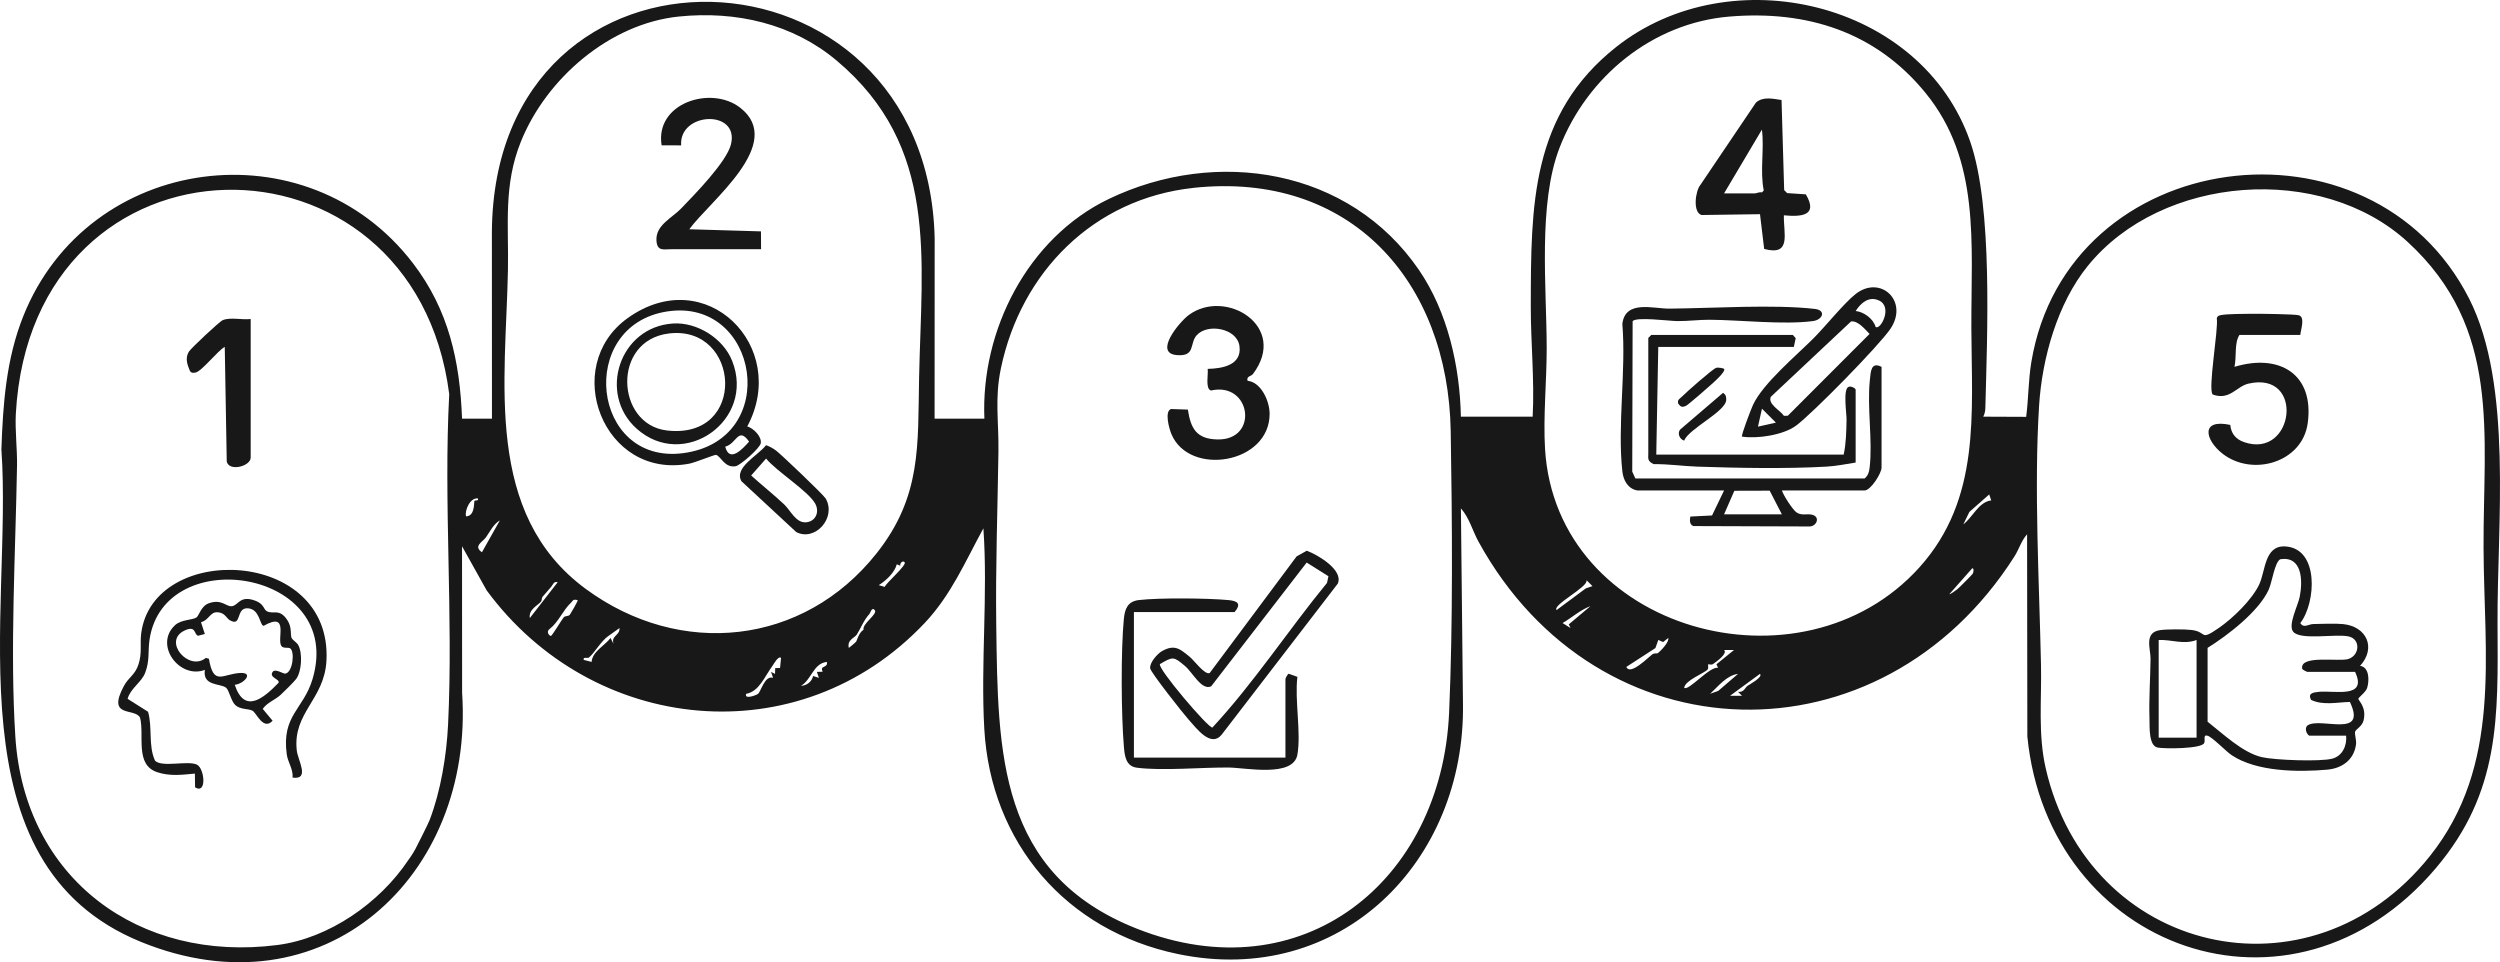 <svg xmlns="http://www.w3.org/2000/svg" id="Calque_1" data-name="Calque 1" viewBox="0 0 1253.93 482.64"><defs><style>      .cls-1 {        fill: #181818;      }    </style></defs><path class="cls-1" d="M468.74,210h25c-1.86-44.38,21.81-90.68,62.33-110.17,54.05-26.01,120.89-15.31,155.69,35.65,14.35,21,20.47,48.3,20.98,73.52h36c.98-18.49-.98-37.13-.94-55.46.1-50.3-.1-96.07,42.93-130.05,57.14-45.13,152.98-23.03,177.47,47.55,11.44,32.97,8.5,97.09,7.6,133.52-.04,1.7-.32,2.93-1.06,4.43l21.53.09c1.18-9.06,1.09-18.45,2.59-27.46,18.05-108.78,170.55-128.36,219.59-31.83,22.06,43.42,13.98,113.78,14.24,162.76.25,47.1,1.48,84.65-30.97,122.93-72.08,85.01-194.3,40.92-204.86-66.1l-.13-101.38c-2.85,3.11-4,7.41-6.36,11.13-66.95,105.13-208.69,102.07-268.8-7.46-3.02-5.51-4.62-12.01-8.82-16.67l1.03,97.54c1.41,79.7-61.5,142.96-143.05,125.96-55.93-11.66-93.81-55.67-97.04-112.96-1.86-32.96,1.88-67.45-.45-100.54-9.16,16.75-16.16,33.42-29.48,47.52-62.95,66.64-166.54,55.83-219.66-16.4l-12.36-22.13.04,73.46c6.2,92.4-69.73,162.16-161.01,125C-25.53,433.25,6.48,306.55.7,225.46c.78-22.71,2.37-45.39,11.02-66.99,32.57-81.43,142.43-95.79,195.45-26.39,17.83,23.33,23.49,48.85,24.58,77.92h15l-.04-93.54c1.01-158.36,218.41-150.69,222.09,3l-.04,90.54ZM340.54,8.29c-34.69,3.54-66.48,31-79.27,62.73-8.86,21.97-6.07,41.82-6.5,64.46-1.06,55.63-12.2,122.24,39.06,159.93,47.28,34.76,109.12,28.51,145.89-17.94,22.56-28.5,20.59-54,21.27-87.95,1.22-60.31,9.96-115.86-41.23-159.04-22.11-18.65-50.66-25.11-79.22-22.19ZM867.54,8.3c-38.66,3.18-71.43,30.06-85.28,65.72-10.92,28.1-6.52,70.17-6.48,100.48.02,16.42-1.81,34.46-.83,50.68,5.56,91.49,128.71,125.09,187.82,59.35,30.9-34.37,26.15-77.17,26.01-119.98s4.67-84.09-23.06-118.03c-24.98-30.56-59.36-41.42-98.18-38.22ZM598.5,94.25c-50.04,5.41-86.4,42.24-96.48,90.52-3.19,15.27-1.01,26.58-1.23,41.77-.42,28.89-1.49,57.94-1.1,87,.86,63.87.76,124.78,70.68,152.32,82.78,32.61,152.72-23.85,156.46-108.38,1.97-44.59,1.55-96.13.81-141.1-1.24-75.41-50.43-130.65-129.15-122.14ZM208.26,426.01c.7-1.34,6.38-12.48,7.25-14.75,5.55-14.53,8.47-32.26,9.23-47.77,2.67-54.9-2.32-110.95.58-165.8C207.57,58.66,16.1,60.21,7.94,207.49c-.45,8.09.74,17.97.6,26-.74,43.37-3.6,93.09-.84,136.04,4.57,71.19,62.04,113.44,131.53,104.45,25.84-3.34,51.28-21.19,65.5-42.5,0,0,2.22-2.97,3.52-5.48ZM1047.15,133.4c-15.2,18.8-22.9,46.18-24.4,70.1-2.59,41.28.08,88.5.96,130.01.37,17.26-1.55,34.66,2.33,51.68,21.28,93.55,132.56,119.6,192.67,44.27,36.38-45.58,27.14-100.95,26.97-154.94-.19-56.99,9.02-109.79-37.92-153.04-43.36-39.96-123.64-33.78-160.6,11.92ZM997.73,248l-9.95,8.76-3.03,6.24c4.71-3.55,7.68-11.27,14-12.01l-1.02-2.98ZM239.74,250.01c-3.96-.58-6.76,6.04-5.99,8.98,4.08-.18,3.92-5.2,4.17-7.53.11-1.01,2.25.26,1.82-1.45ZM241.73,276.99l9-15.99c-3.33,1.95-5.04,5.77-6.97,8.48-1.68,2.37-6.54,4.42-2.04,7.51ZM453.74,282c-.96-1.07-2.54.52-2.16,1.77l-1.77-.74c-1.09,4.15-5.32,8.15-9.06,10.46l2.99.89c.71-1.98,11.24-11,10-12.38ZM989.46,287.77c.38-.7.79-2.59-.21-2.77l-11.49,12.99c.3.29,3.34-1.92,4.01-2.48.92-.75,7.43-7.27,7.69-7.75ZM798.74,293.98l-2.98-2.99c1.08,3.37-17.34,12.42-15.01,15l14.63-10.87,3.36-1.14ZM279.74,292.01c-2.1-.5-2.27,1.12-3.23,2.26-1.45,1.7-3.04,3.44-4.43,5.12-.44.53-.23,1.7-.65,2.24-1.58,2.06-6.4,3.97-5.68,8.37l13.99-17.99ZM289.74,301c-2.65-.55-2.18.2-3.29,1.24-4.12,3.84-6.22,9.68-10.75,13.22-1.61,1.1-.81,3.04.55,3.53.53.2,5.45-8.11,6.46-9.32.79-.95,2.27-.37,3.1-1.33.3-.35,4.25-7.07,3.94-7.35ZM797.74,304.01c-5.25,1.98-9.24,5.74-14,8.49l4,2.5-.88-1.84,10.88-9.14ZM438.74,306c-1.48-1.79-2.22,1.45-2.6,1.87-3.18,3.6-4.09,6.77-6.38,10.38-1.1,1.74-5.02,2.65-4.01,6.74.85-.64,3.3-2.7,3.72-3.23.24-.3,1.39-4.59,3.65-5.88-.71-3.16,7.3-7.85,5.62-9.88ZM310.74,315l-5.52,3.95c-3.55,2.33-7.03,8.49-9.76,10.8-.83.7-3.05-.59-2.71,1.23l3.98,1.02c.36-5.18,6.5-8.1,9.51-12l1.49,2.99c-1.34-4.3,3.21-4.06,3-7.99ZM836.74,320l-2.57,2.03-2.41-1.05-1.45,4.07-14.56,9.44c1.78,4.6,10.97-4.78,12.9-6.21,1.15-.85,2.49-.4,2.85-.66,1.33-.97,5.89-5.65,5.24-7.61ZM869.74,326.01h-5c1.92,1.77-3.63,5.73-5.52,7.04-.98.67-2.29-.02-2.37.1-.3.44.16,1.9-.31,2.58-1.23,1.77-11.46,5.46-11.79,9.27,2.19,1.74,12.84-10.96,17-10.03l-.83-1.79,8.82-7.16ZM391.74,330.01c-1.32-1.36-3.8,3.32-4.38,4.1-3.73,4.99-6.57,12.78-13.11,13.89-1.05,2.98,4.91.77,5.87.07,1.66-1.2,3.36-9.42,7.63-8.09l-1.01-2.99,1.99,1.03.09-2.92,2.44-.08.48-5.01ZM414.73,332c-6.8.72-7.63,8.86-12.99,11.99,2.88-.05,5.54-2.15,6.08-4.93l2.91.93-1-2.99,2.91-.08c-1.69-3.39,2.78-1.63,2.09-4.93ZM871.74,338.01c-5.68.68-10.03,6.33-13.99,9.98l4.05-1.44,9.94-8.54ZM882.74,338l-14.99,10.98h5.99s-1.99-1.97-1.99-1.97c3.03.34,3.43-2.03,4.74-3.01.45-.34,8.07-4.46,6.25-5.99Z"></path><path class="cls-1" d="M628.39,187.66c-.83,1.1-3.33.98-2.65,3.33,6.84.69,11.05,10.24,11.07,16.51.08,25.17-40.33,31.68-49.27,10.2-1.11-2.68-3.58-11.43-.17-12.55l8.43.29c1.46,9.57,4.35,14.73,14.8,14.97,21.02.48,16.91-29.14-3.23-24.54-2.95-.95-1.23-8.27-1.63-10.85,7.5-.17,17.22-1.92,15.94-11.43-1.21-8.96-15.93-11.52-21.39-5.52-3.84,4.22-.44,10.84-10.07,10.03-11.77-1,1.44-16.7,6.01-20.08,18.5-13.68,50.31,5.72,32.15,29.66Z"></path><path class="cls-1" d="M655.42,276.22c5.56,2.04,18.51,9.68,15.59,16.49l-58.26,75.78c-5.4,6.62-12.51-3.04-16.51-7.48-2.71-3.01-18.98-23.62-19.33-25.74-.46-2.79,3.62-7.41,5.93-8.7,6.45-3.6,9.11-.99,13.93,2.91,2.14,1.73,7.62,9.28,9.98,8.08l43.59-58.48,5.09-2.86ZM581.8,333.08c-1.43,2.01,24.25,32.19,26.3,31.84,21.01-22.66,37.94-48.71,57.51-72.58l.69-3.32-10.91-6.86-47.92,62.1c-4.85,2.16-9.18-6.92-13.2-10.29-5.65-4.72-5.85-4.76-12.47-.89Z"></path><path class="cls-1" d="M650.74,378.5c-2.04,11.6-25.96,6.55-34.44,6.47-13.71-.12-33.32,1.75-46.11.08-5.48-.71-6.08-5.82-6.48-10.52-1.36-16.03-1.55-48.2-.02-64.09.49-5.08,1.92-8.81,7.53-9.47,10.27-1.2,34.52-.97,45.03.02,4.66.44,6.42,1.93,2.99,6h-50.5v73h76v-39.5c0-.22,1.07-2.44,1.64-2.56l4.36,1.56c-1.44,11.65,1.94,27.97,0,39Z"></path><path class="cls-1" d="M146.75,390c.38-4.14-2.4-7.76-2.92-11.59-2.67-19.69,8.38-22.49,12.95-37.88,16.28-54.79-74.46-68.77-81.77-19.77-.9,6.02.19,10.51-2.23,16.77-1.82,4.71-7.36,7.74-8.78,12.99l10.26,6.48c2.28,8.03.02,16.86,3.48,24.52,3.42,3.57,16.43-.19,21.01,1.99,3.84,1.83,5.14,15.11-.91,11.4l-.09-6.9c-6.49.61-12.42,1.42-18.83-.67-11.41-3.71-6.4-18.33-8.66-27.34-2.53-5.23-17,.52-8.07-16.03,2.26-4.19,5.58-5.49,7.27-10.73,1.9-5.88.65-10.12,1.37-15.63,5.94-45.76,96.06-42.93,92.9,13.91-1.08,19.4-17,25.94-14.88,44.9.56,5.01,6.76,14.82-2.1,13.61Z"></path><path class="cls-1" d="M125.74,160v69.5c0,4.37-10.87,7.22-12.01,1.97l-1-57.47c-3.42,1.74-11.63,12.39-14.71,12.87-1.18.18-2.07.31-2.78-.86-1.36-3.25-2.44-6.31-.55-9.56.98-1.68,15.39-15.22,17.09-15.9,3.83-1.54,9.79-.01,13.96-.54Z"></path><path class="cls-1" d="M148.43,340.69c-1.13,1.48-6.04,6.32-7.67,7.82-2.79,2.57-6.71,3.8-8.98,7.05l4.95,5.95c-4.65,5.03-8.05-3.83-10-4.98-2.06-1.21-6.05-.49-8.66-2.84-2.2-1.98-3.12-7.56-4.72-8.78-2.89-2.21-11.84-.71-10.6-8.91-12.72,4.78-25.68-12.53-14.94-22.45,3.05-2.81,8.7-2.53,10.69-3.81,1.35-.88,2.28-5.79,6.31-7.18,6.4-2.22,8.56,1.76,11.4,1.51,3.4-.3,3.94-5.69,11.77-2.8,4.5,1.66,4.12,4.26,5.77,5.24,3.19,1.89,6.41-1.62,10.41,4.59,2.41,3.74,1.35,7.2,2.09,8.87.51,1.14,2.62,2.19,3.39,3.66,2.17,4.11,1.73,13.26-1.2,17.07ZM145.54,325.19c-.95-.62-3.32.19-4.37-1.12-2.53-3.47,4.16-17.55-8.94-10.17-1.97-.13-1.83-8.47-7.99-8.8s-2.77,9.67-9.04,5.94c-1.33-.79-2.24-2.95-4.42-3.63-5.4-1.67-5.39,3.47-9.97,4.68l1.93,5.9-3.38.89c-2.13-.51-.86-5.44-6.83-2.6-11.2,5.34,2.27,20.76,10.73,13.69l1.53.48c2.34,13.91,6.88,7.49,15.82,7.09,6.71-.3,1.94,5.38-2.86,5.95,4.93,14.9,14.55,6.63,21.97-1.02.8-1.86-4.97-2.56-2.97-5.46,1.27-1.85,5.33,1.04,6.36.86,3.82-.65,4.8-11.14,2.43-12.68Z"></path><path class="cls-1" d="M1183.74,333.97c4.71.62,4.69,7.45,3.55,11.08-.67,2.13-4.39,4.82-4.4,5.43,0,.97,4.19,4.1,2.63,10.8-.71,3.06-3.75,4.33-4.24,5.66-.41,1.12.73,4.23.43,6.47-1.05,7.76-7,11.97-14.43,12.63-14.66,1.3-35.42,1.06-47.87-7.22-3.03-2.02-9.72-9.11-12.19-9.81s-.88,2.35-1.69,3.77c-1.62,2.84-19.71,2.85-23.26,2.19-4.64-.87-4.01-10.31-4.15-14.64-.31-9.86.42-20.01.54-29.83.07-5.04-3.42-13.17,4.65-14.43,3.35-.52,12.53-.51,15.96-.09,8.11,1,3.7,5.85,13.81-1.14,6.92-4.78,16.66-14.22,20.15-21.85,3.11-6.81,2.6-19.41,12.87-18.92,17.18.82,15.65,28.11,7.67,38.45,1.77,2.79,4.06.52,6.55.48,4.54-.06,10.66-.39,14.91.03,11.83,1.18,16.77,11.92,8.51,20.96ZM1176.74,369h-18.5c-1.53-1-2.38-3.77-.92-5.1,6.35-4.52,30.21,6.87,21.32-11.83-6.5.17-13.38,1.85-19.46-1.01-1.82-3.36,1.02-3.78,4.05-4.07,7.8-.73,24.4,3.53,18.01-9.99h-24c-.15,0-2.36-1.03-2.52-1.57-1.36-7.12,18.42-3.42,23.08-4.88,5.84-1.83,6.28-9.99.23-11.33-6.47-1.44-23.88,2.03-27.75-2.27-2.94-3.27,2.33-13.15,3.21-17.7,1.57-8.06,1.28-20.43-9.75-18.76-2.79,1.36-4.13,11.46-5.8,15.2-4.9,10.93-20.58,22.99-30.68,29.26v37.04c7.66,5.98,17.59,15.57,27.23,17.78,6.53,1.5,29.18,2.35,35.29.76,5.12-1.33,7.46-6.6,6.97-11.53ZM1101.74,321c-6.47,2.46-12.46-.26-19,0v49h19v-49Z"></path><path class="cls-1" d="M1153.74,168h-30.5c-2.66,4.07-1.35,10.95-2.49,16,22.36-6.81,40.11,3.47,36.74,28.25-2.7,19.8-27.79,26.98-42.76,15.28-8.66-6.77-11.29-17.64,3.91-14.41.42,4.33,2.75,7.18,6.87,8.62,25.23,8.79,30.78-35.95,2.17-29.3-5.92,1.38-9.33,8.53-17.82,5.45-2.61-2.26,2.92-32.64,2.03-38.25.34-1.3,1.22-1.43,2.36-1.64,2.95-.55,11.58-.59,15.17-.62s21.83.15,23.69.77c3.19,1.05.84,7.36.65,9.86Z"></path><path class="cls-1" d="M821.24,246c-4.76-.84-7.01-5.12-7.5-9.5-2.58-22.98,1.94-50.54-.02-74.02,1.44-12.21,15.51-7.62,23.52-7.68,21.55-.17,52.49-2.24,73.05.15,5.74.67,4.01,5.44-1,6.1-14.72,1.94-36.45-.57-51.88-.67-5.08-.03-10.81.73-16.22.67-3.89-.04-20.83-2.29-22.31.09l-.19,75.41,1.55,3.45h115c1.78-1.53,2.26-3.23,2.52-5.48,1.59-13.61-1.36-29.99.11-43.89.47-4.41.56-9.29,5.87-6.63v50.5c0,2.95-5.49,11.5-8.5,11.5h-41.5c.87,2.64,5.49,9.81,7.43,11.07,2.65,1.72,5.25.41,7.87,1.13,4.14,1.13,2.08,6.05-1.74,5.86l-57.92-.2c-1.99-.65-1.9-3.02-1.55-4.77l10.88-.55,6.03-12.53h-43.5ZM887.63,246.11l-17.73.05-5.16,11.82h29s-6.11-11.87-6.11-11.87Z"></path><path class="cls-1" d="M893.57,50.17l1.32,45.18,1.5,1.5,9.37.63c6.33,10.73-2.18,11.35-11.02,10.51-.25,9.19,4.02,20.56-9.88,16.88l-2.09-17.44-29.31.41c-4.46-1.24-3.21-11.99-.54-15.17l27.8-41.2c3.55-3.22,8.66-1.91,12.85-1.31ZM864.74,97h15.5c.75,0,2.31-.86,3.51-.48l.9-.99c-1.99-9.83.35-20.48-.92-30.52l-18.99,32Z"></path><path class="cls-1" d="M899.74,174h-68l-1,54h94c1.23-5.65,1.33-11.75,1.44-17.5.06-3.06-1.93-15.54,1.08-16.48,1-.52,3.48.67,3.48,1.48v36.5c-4.53.73-9.93,1.78-14.46,2.04-19.99,1.16-44.91.7-65.03.01-7.19-.25-14.53-1.36-21.82-1.24-3.26-1.57-2.69-2.87-2.69-5.31v-58l1.5-1.5h71l1.44,1.62-.94,4.38Z"></path><path class="cls-1" d="M873.74,218.98c-.5-.68,4.59-13.93,5.54-15.95,5.06-10.82,21.51-24.5,30.49-33.51,5.75-5.76,15.21-17.55,20.95-22.05,12.47-9.78,26.84,3.58,17.46,17.46-5.67,8.4-39.12,42.52-47.4,48.61-6.39,4.7-19.47,6.64-27.04,5.45ZM940.76,163.99c2.5,1.72,8.65-10.02,1.74-13.25-5.07-2.38-9.14,1.2-11.76,5.25,4.04.4,8.88,3.87,10.02,8ZM928.41,161.25l-40.2,37.76c-1.69,3.66,4.7,6.78,6.54,9.54l1.96-.02,41.01-41.05c-2.21-2.22-5.84-6.8-9.32-6.24ZM890.74,211.98l-6.99-6.99-2,9,8.99-2.01Z"></path><path class="cls-1" d="M844.72,221c-2.23-.64-3.52-3.56-2.04-5.52l21.56-18.46c1.39.99,1.61,1.83,1.59,3.5-.06,5.83-18.81,14.52-21.11,20.48Z"></path><path class="cls-1" d="M864.74,185c.98,1.22-4.4,6.01-5.47,7.02-1.63,1.55-12.53,11.01-13.53,11.48-1.98.93-2.71.67-3.99-1.02-.5-2.08.6-2.29,1.64-3.34,2.23-2.27,15.52-14.03,17.42-14.65.97-.32,3.7.24,3.92.52Z"></path><path class="cls-1" d="M337.24,125c-4.06-.11-7.7,1.46-7.99-4.48-.36-7.64,7.8-11.16,12.45-16.01,6.78-7.06,22.79-23.32,24.94-32.15,4.3-17.64-26.2-16.25-24.99.56l-9.8-.04c-3.44-21.32,24.88-30.13,39.38-18.88,23.08,17.92-15.28,46.89-25.5,60.99l35.95,1.06.05,8.95h-44.5Z"></path><path class="cls-1" d="M374.82,213.89c3.08.87,7.29,5.07,6.77,8.38-.39,2.5-10.25,11.14-12.58,11.57-5.62,1.03-7.55-5.24-9.91-5.69-.69-.13-10.62,3.89-13.3,4.4-43.24,8.24-64.83-48.72-30.99-72.99,39.27-28.16,81.39,14.39,60,54.33ZM334.48,156.24c-45.44,7.16-37.79,76.96,8.08,71.06,49.84-6.42,38.24-78.36-8.08-71.06ZM363.75,224.02c2.13,8.33,8.7,1.18,11.97-2.52-5.48-7.75-6.24,1.14-11.97,2.52Z"></path><path class="cls-1" d="M384.23,223.28c1.78.65,3.5,1.57,5.02,2.72,2.72,2.07,23.89,22.25,24.92,24.08,5.47,9.71-5.4,21.68-14.79,16.79l-27.49-25.5c-3.92-6.85,8.45-12.96,12.35-18.09ZM384.24,230.01l-7.48,8.48c5.38,4.88,11.23,9.51,16.51,14.47,3.23,3.03,5.9,9.35,10.9,9.02,4.94-.32,7.12-5.24,4.62-9.55-3.63-6.25-19.34-16.08-24.55-22.43Z"></path><path class="cls-1" d="M337.56,162.26c12.02-.78,25.16,7.38,29.67,18.74,11.84,29.85-24.27,55.24-47.96,33.96-19.38-17.41-8.69-50.94,18.29-52.7ZM335.5,167.26c-28.72,3.49-26.61,45.54-1.15,48.63,40.8,4.94,37.14-53.01,1.15-48.63Z"></path></svg>